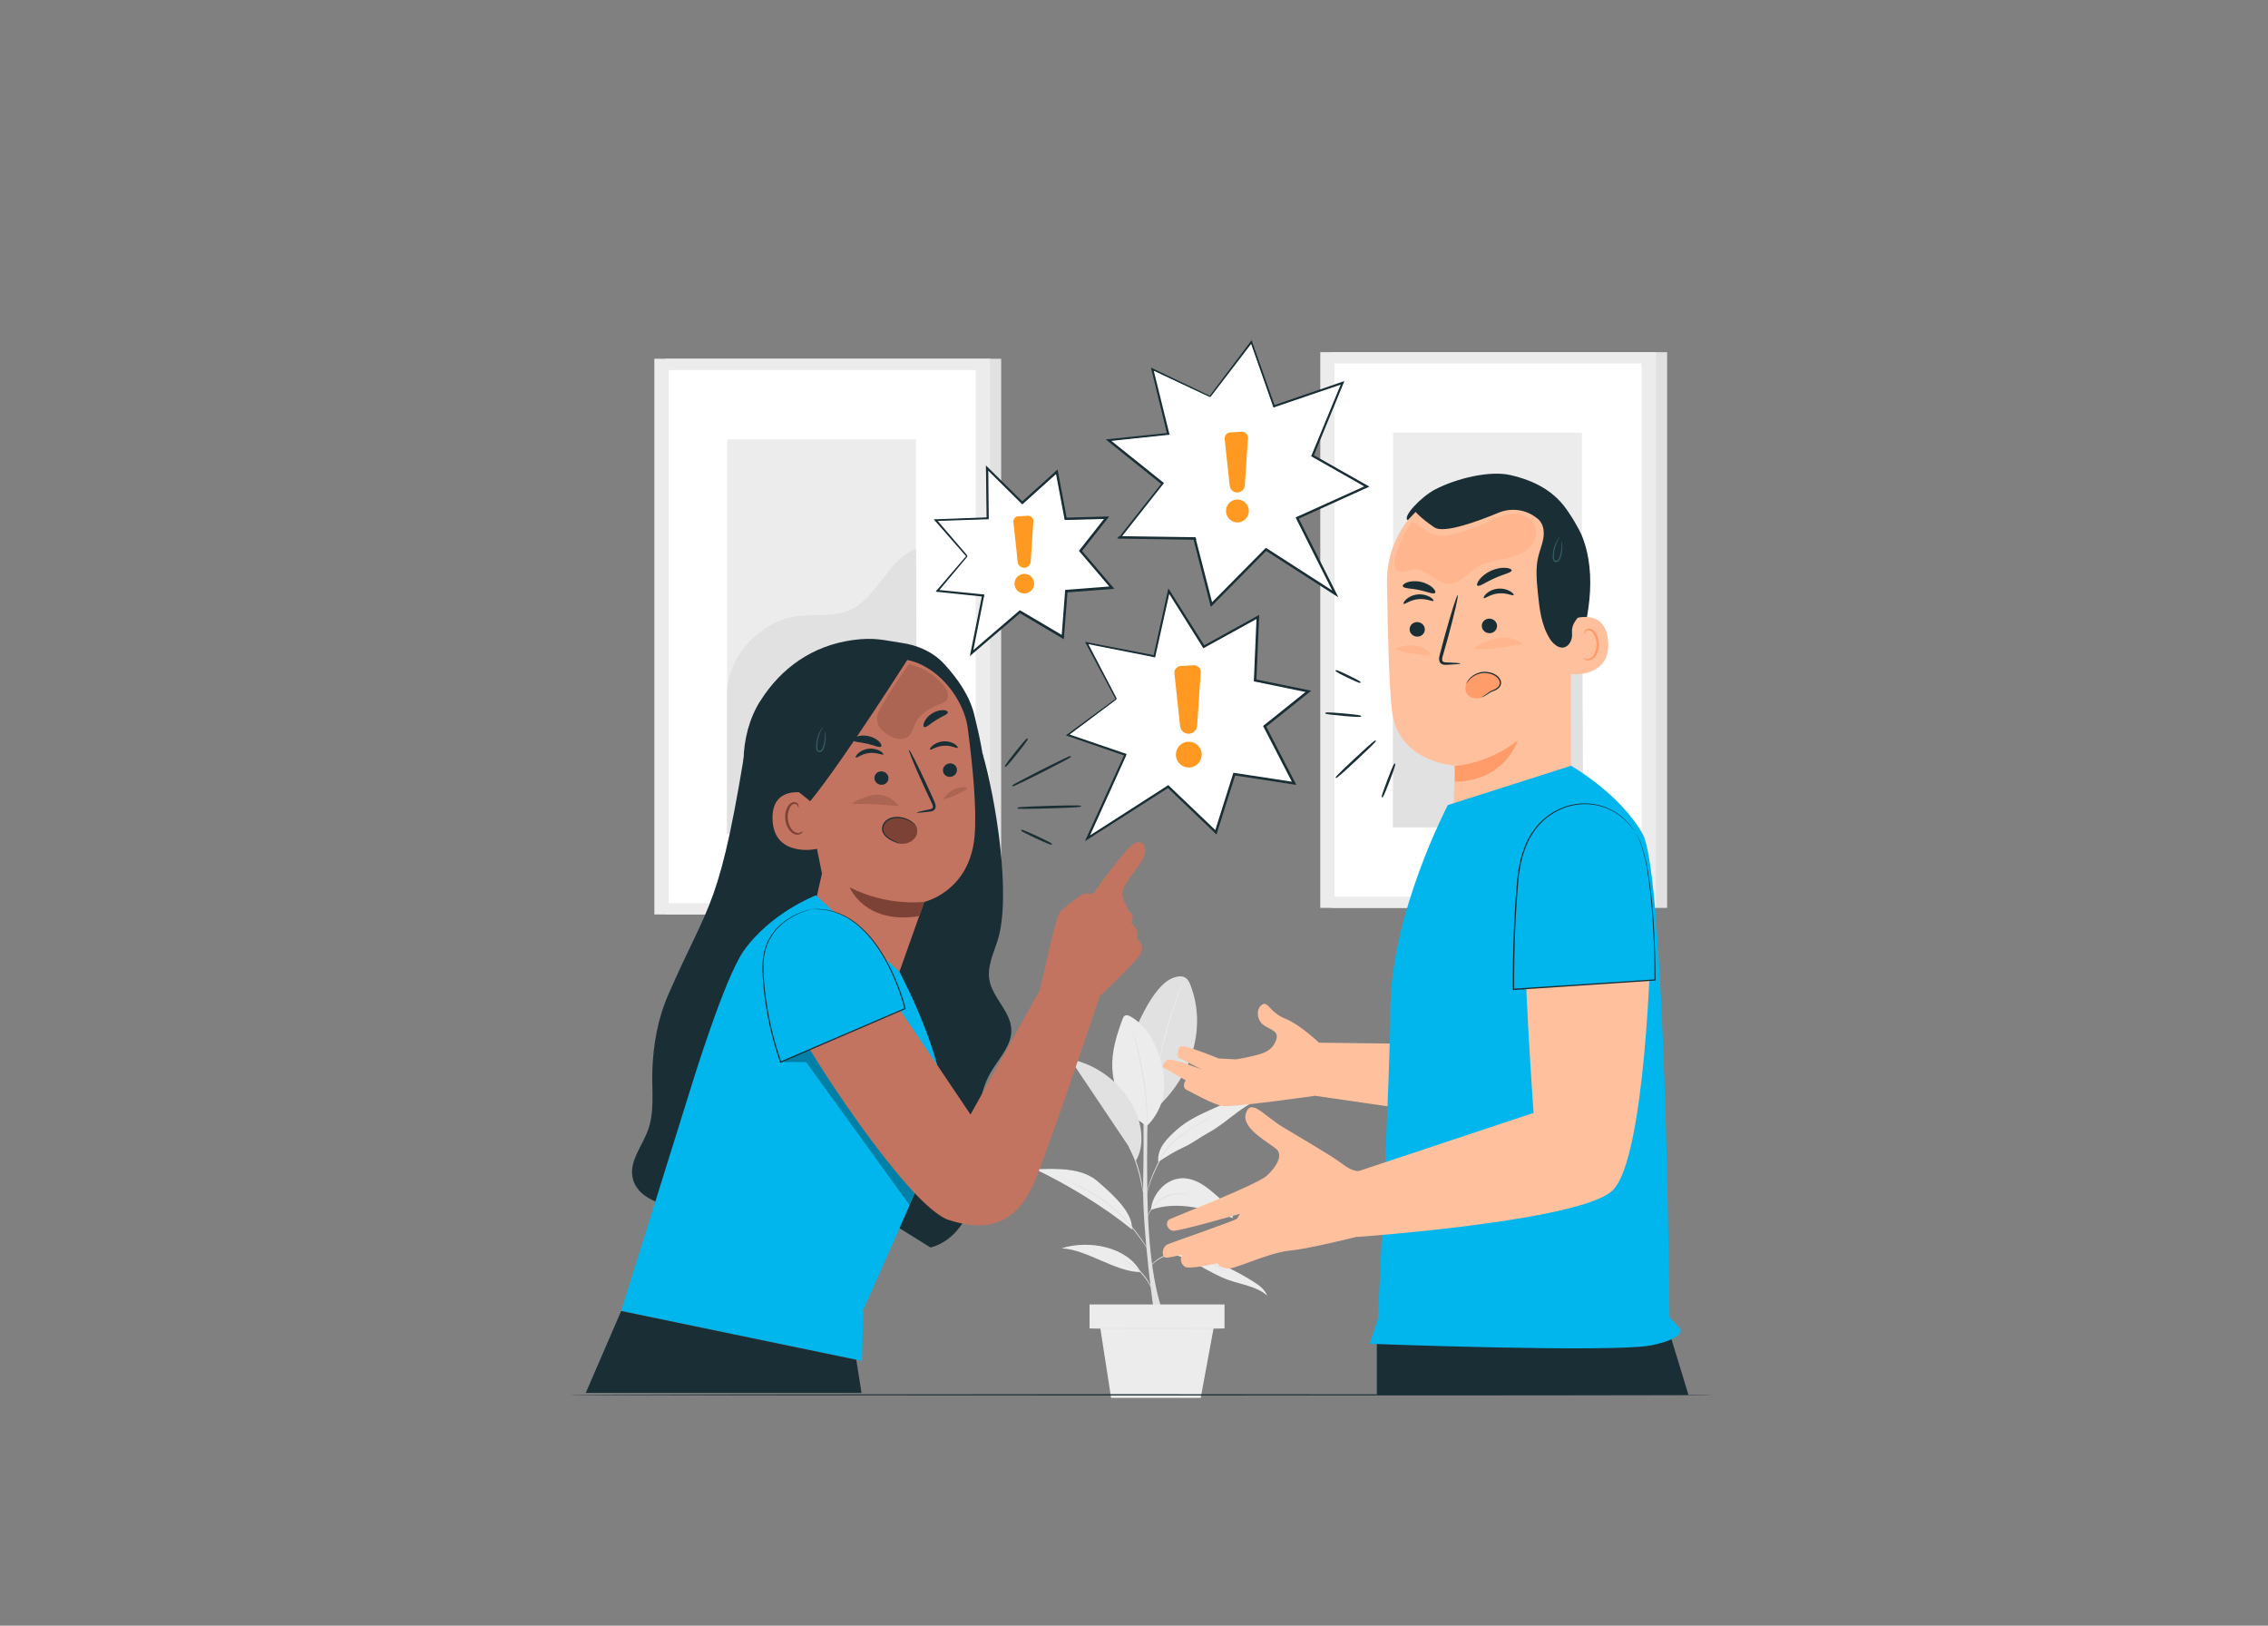 <?xml version="1.0" encoding="UTF-8"?>
<svg id="Camada_1" data-name="Camada 1" xmlns="http://www.w3.org/2000/svg" viewBox="0 0 600 430">
  <rect x="0" y="0" width="600" height="430" fill="#808080" stroke="none"/>
  <defs>
    <style>
      .cls-1 {
        fill: #ff735d;
      }

      .cls-1, .cls-2, .cls-3, .cls-4, .cls-5, .cls-6, .cls-7, .cls-8, .cls-9, .cls-10, .cls-11, .cls-12, .cls-13, .cls-14 {
        stroke-width: 0px;
      }

      .cls-2 {
        fill: #e1e1e1;
      }

      .cls-3 {
        fill: #f92;
      }

      .cls-4 {
        fill: #ffc19d;
      }

      .cls-5, .cls-15, .cls-14 {
        opacity: .3;
      }

      .cls-5, .cls-6 {
        fill: #ff9c6a;
      }

      .cls-16 {
        opacity: .4;
      }

      .cls-7 {
        fill: #7c4235;
      }

      .cls-8 {
        fill: #ececec;
      }

      .cls-9 {
        fill: #00b6ed;
      }

      .cls-10 {
        fill: #375a64;
      }

      .cls-11 {
        fill: #c27460;
      }

      .cls-12 {
        fill: #fff;
      }

      .cls-13 {
        fill: #1a2e35;
      }

      .cls-14 {
        fill: #000;
      }
    </style>
  </defs>
  <g>
    <rect class="cls-2" x="176.06" y="94.89" width="88.8" height="146.99"/>
    <rect class="cls-8" x="173.11" y="94.89" width="88.8" height="146.99"/>
    <rect class="cls-12" x="176.89" y="97.88" width="81.24" height="141.03"/>
    <g>
      <rect class="cls-8" x="192.36" y="116.2" width="49.96" height="104.38"/>
      <path class="cls-2" d="M192.36,183.64c-.12-9.75,8.65-19.27,18.31-20.63,4.6-.65,9.5.26,13.8-1.5,7.68-3.15,10.12-13.35,17.85-16.38l.35,75.44h-50.31v-36.94Z"/>
    </g>
  </g>
  <g>
    <rect class="cls-2" x="352.24" y="93.15" width="88.8" height="146.99"/>
    <rect class="cls-8" x="349.28" y="93.15" width="88.8" height="146.99"/>
    <rect class="cls-12" x="353.06" y="96.13" width="81.24" height="141.03"/>
    <g>
      <rect class="cls-8" x="368.53" y="114.46" width="49.96" height="104.38"/>
      <path class="cls-2" d="M368.53,181.9c-.12-9.75,8.65-19.27,18.31-20.63,4.6-.65,9.5.26,13.8-1.5,7.68-3.15,10.12-13.35,17.85-16.38l.35,75.44h-50.31v-36.94Z"/>
    </g>
  </g>
  <g>
    <g>
      <path class="cls-2" d="M305.37,347.76s-3.22-22.11-2.95-34.97c.27-12.86-.02-27.33-.02-27.33h1.48s-1,25.53.09,40.93c1.09,15.39,3.97,21.37,3.97,21.37h-2.57"/>
      <path class="cls-2" d="M314.95,260.59c-.3-.76-.66-1.54-1.35-1.98-.94-.6-2.17-.35-3.22.02-4.48,1.58-8.45,9.93-10.26,14.32l5.94,20.03c10.73-9.95,12.59-23.01,8.88-32.39Z"/>
      <path class="cls-8" d="M313.25,259.42s-.02.09-.09.26c-.08.19-.17.43-.29.73-.26.63-.63,1.55-1.06,2.68-.88,2.27-1.99,5.45-2.99,9.04-.99,3.58-1.68,6.88-2.1,9.28-.21,1.2-.37,2.17-.47,2.85-.05.31-.09.57-.13.78-.03.18-.05.27-.06.27,0,0,0-.1.01-.27.02-.21.05-.46.08-.78.07-.68.21-1.66.4-2.86.38-2.41,1.04-5.73,2.03-9.32,1-3.59,2.14-6.77,3.06-9.03.46-1.13.85-2.04,1.14-2.66.14-.29.25-.52.33-.71.08-.16.12-.24.13-.24Z"/>
      <path class="cls-8" d="M303.42,297.79c-5.57-3.08-8.85-8.87-9.16-15.23-.21-4.44,1.15-8.81,2.7-12.98.13-.36.29-.75.63-.94.47-.26,1.05-.03,1.52.24,4.05,2.31,6.5,6.7,7.81,11.17.87,2.98,1.32,6.11.92,9.19-.4,3.07-2.16,6.42-4.41,8.55"/>
      <path class="cls-2" d="M303.42,297.79s-.02-.09-.02-.27c0-.2,0-.46-.01-.77,0-.67-.03-1.63-.08-2.82-.11-2.38-.42-5.66-1.03-9.25-.62-3.59-1.37-6.8-1.92-9.12-.27-1.14-.5-2.07-.66-2.75-.07-.3-.13-.55-.17-.75-.04-.17-.05-.26-.04-.27,0,0,.04.09.09.25.06.19.13.44.22.74.18.64.44,1.57.74,2.73.6,2.31,1.37,5.52,1.99,9.12.62,3.6.9,6.9.97,9.29.03,1.19.03,2.16,0,2.83-.01.31-.02.57-.03.77,0,.18-.02.27-.03.27Z"/>
      <path class="cls-8" d="M309.71,331.61c5.48,1.2,10,5.07,15.29,6.95,3.5,1.24,7.46,1.68,10.25,4.13-.67-1.69-2.26-2.82-3.8-3.78-4.35-2.72-9.01-4.94-13.86-6.61-2.49-.86-5.19-1.58-7.72-.87"/>
      <path class="cls-8" d="M301.78,336.49c-6.87-.11-14.1-5.96-20.93-6.31,7.15-2.31,17.39-.42,20.93,6.31"/>
      <path class="cls-8" d="M304.46,320.02c3.49-1.26,7.32-1.32,10.98-.75,3.66.57,7.2,1.74,10.72,2.91-.35-2.38-2.28-4.17-4.09-5.76-1.36-1.19-2.74-2.39-4.3-3.31-1.56-.91-3.35-1.53-5.16-1.46-2.18.09-4.26,1.22-5.7,2.87-1.43,1.65-2.2,3.31-2.44,5.49"/>
      <path class="cls-10" d="M290.37,312.44c-4.32-3.69-10.87-3.33-16.55-3.2,8.73,4.18,18.15,9.9,25.67,16,.23-4.02-3.66-8.13-9.12-12.79Z"/>
      <path class="cls-8" d="M290.37,312.44c-4.32-3.69-10.87-3.33-16.55-3.2,8.73,4.18,18.15,9.9,25.67,16,.23-4.02-3.66-8.13-9.12-12.79Z"/>
      <path class="cls-8" d="M306.41,307.35c2.17-1.45,4.37-2.83,6.65-3.86,2.28-1.03,4.4-2.68,6.6-3.87,2.85-1.54,5.32-3.69,7.93-5.6,2.62-1.91,5.49-3.64,8.69-4.15-2.61-.54-5.34-.24-7.91.46s-5.01,1.8-7.44,2.9c-3.37,1.52-6.8,3.08-9.56,5.54-2.76,2.47-5.25,4.9-4.96,8.59"/>
      <path class="cls-2" d="M324.87,336.49s-.08-.03-.22-.09c-.16-.08-.36-.19-.6-.31-.52-.28-1.26-.68-2.19-1.15-.46-.24-.98-.5-1.53-.76-.55-.27-1.15-.54-1.78-.82-1.27-.54-2.68-1.11-4.23-1.47-1.54-.38-3.07-.46-4.4-.11-.67.16-1.3.32-1.87.56-.56.23-1.07.5-1.51.77-.88.55-1.49,1.14-1.89,1.56-.4.43-.59.69-.61.67,0,0,.04-.07.12-.2.09-.13.22-.31.41-.54.38-.45.99-1.06,1.87-1.65.44-.29.95-.57,1.52-.82.57-.25,1.22-.42,1.89-.59,1.36-.37,2.95-.29,4.51.09,1.57.37,2.99.95,4.26,1.51.63.28,1.23.56,1.78.84.55.27,1.06.53,1.52.79.93.49,1.66.92,2.16,1.22.23.14.42.26.58.35.13.08.2.13.19.14Z"/>
      <path class="cls-2" d="M296.66,333.09s.16.03.43.13c.27.09.66.26,1.12.49.92.46,2.14,1.23,3.28,2.33,1.14,1.1,1.96,2.28,2.46,3.19.25.45.43.83.53,1.1.11.27.16.42.14.42-.04.02-.3-.56-.82-1.44-.53-.87-1.36-2.02-2.48-3.1-1.12-1.07-2.3-1.86-3.19-2.35-.89-.49-1.48-.73-1.47-.77Z"/>
      <path class="cls-2" d="M281.47,312.1s.1.02.29.09c.21.08.49.17.82.29.37.14.8.3,1.3.48.51.19,1.06.47,1.68.74,2.47,1.12,5.76,3.01,8.94,5.7,1.57,1.36,2.98,2.75,4.17,4.11,1.18,1.36,2.18,2.63,2.96,3.75.78,1.11,1.38,2.04,1.79,2.68.19.3.35.55.47.74.11.17.16.26.15.27,0,0-.07-.08-.19-.24-.12-.16-.29-.4-.51-.71-.43-.62-1.05-1.53-1.85-2.63-.79-1.1-1.8-2.36-2.99-3.7-1.19-1.34-2.6-2.71-4.16-4.07-3.16-2.67-6.41-4.57-8.85-5.73-.61-.28-1.16-.57-1.66-.77-.49-.2-.92-.37-1.28-.52-.33-.14-.6-.25-.81-.34-.18-.08-.28-.12-.28-.13Z"/>
      <path class="cls-2" d="M314.77,316.16s-.2,0-.55-.07c-.19-.03-.4-.07-.63-.12-.25-.05-.53-.05-.84-.08-1.23-.09-3.03.01-4.72.93-.85.43-1.56,1.01-2.15,1.59-.59.58-1.04,1.18-1.38,1.71-.69,1.05-.9,1.82-.94,1.8-.01,0,.03-.2.14-.54.13-.33.32-.81.66-1.36.33-.55.77-1.17,1.37-1.77.59-.6,1.32-1.21,2.19-1.65,1.74-.95,3.6-1.02,4.85-.89.32.04.61.06.85.12.23.06.44.11.63.16.34.09.53.15.53.16Z"/>
      <path class="cls-2" d="M321.67,294.75s-.09.06-.26.16c-.2.11-.45.25-.77.42-.67.36-1.62.89-2.79,1.57-1.16.7-2.52,1.55-3.98,2.59-1.45,1.04-3.01,2.25-4.44,3.72-.71.74-1.36,1.51-1.82,2.35-.45.86-.88,1.7-1.27,2.5-.79,1.6-1.44,3.08-1.91,4.34-.47,1.27-.76,2.32-.93,3.06-.18.74-.24,1.15-.26,1.15,0,0,0-.11.03-.3.02-.2.07-.49.14-.86.14-.74.41-1.81.86-3.1.45-1.28,1.08-2.77,1.87-4.38.39-.81.82-1.65,1.26-2.51.47-.88,1.14-1.66,1.85-2.41,1.45-1.49,3.02-2.7,4.49-3.73,1.47-1.03,2.85-1.88,4.02-2.55,1.18-.67,2.15-1.18,2.83-1.51.32-.15.58-.28.79-.38.18-.08.28-.12.28-.12Z"/>
      <path class="cls-2" d="M302.41,315.54s-.06-.2-.14-.58c-.08-.42-.18-.95-.3-1.59-.26-1.34-.66-3.18-1.3-5.15-.63-1.98-1.4-3.7-1.96-4.94-.27-.59-.49-1.08-.67-1.47-.16-.35-.24-.54-.22-.55.02,0,.12.17.31.51.18.34.44.83.74,1.44.6,1.22,1.4,2.95,2.04,4.94.64,1.99,1.02,3.85,1.24,5.2.11.68.18,1.22.22,1.6.04.38.06.59.04.59Z"/>
      <path class="cls-2" d="M301.92,299.92c-.17-2.59-1.02-5.12-2.23-7.41-3.33-6.3-9.6-10.97-16.59-12.37,5.12,7.63,10.24,15.26,15.36,22.89l1.98,4.09c1.35-2.22,1.65-4.6,1.48-7.19Z"/>
    </g>
    <g>
      <rect class="cls-8" x="288.24" y="345.03" width="35.71" height="6.33"/>
      <polygon class="cls-8" points="290.9 350.1 293.94 369.74 317.65 369.74 321.28 350.1 290.9 350.1"/>
      <path class="cls-2" d="M323.92,351.36c0,.07-8.05.13-17.99.13s-17.99-.06-17.99-.13,8.05-.13,17.99-.13,17.99.06,17.99.13Z"/>
    </g>
  </g>
  <path class="cls-13" d="M452.94,368.94s-.26.01-.78.02c-.52,0-1.29,0-2.29.02-2.02,0-4.99.02-8.8.03-7.65.01-18.71.03-32.38.05-27.34.01-65.11.03-106.82.05-41.72-.02-79.49-.04-106.84-.05-13.67-.02-24.72-.04-32.38-.05-3.82-.01-6.78-.02-8.8-.03-1,0-1.77-.01-2.29-.02-.52,0-.78-.02-.78-.02,0,0,.26-.01.78-.02.52,0,1.29,0,2.29-.02,2.02,0,4.98-.02,8.8-.03,7.65-.01,18.71-.03,32.38-.05,27.34-.01,65.11-.03,106.84-.05,41.71.02,79.47.04,106.82.05,13.67.02,24.73.04,32.38.05,3.82.01,6.78.02,8.8.03,1,0,1.77.01,2.29.02.52,0,.78.02.78.02Z"/>
  <path class="cls-13" d="M355.33,189.35c-1.23-.11-2.38-.23-3.24-.33-1.49-.19-1.49-.24-1.47-.41.02-.17.03-.33,4.77.09,4.74.42,4.73.58,4.71.75h0c0,.09-.02.18-.73.18-.63,0-1.82-.07-4.04-.26ZM369.02,201.98h0c-.16-.06-.31-.11-2,4.33-.44,1.15-.83,2.24-1.11,3.06-.48,1.42-.43,1.44-.27,1.51.02,0,.04.01.06.01.16,0,.45-.41,1.95-4.35,1.69-4.45,1.54-4.51,1.38-4.57ZM363.8,195.86h0c-.27,0-3.49,2.96-5.38,4.73-5.28,4.92-5.17,5.03-5.05,5.16.02.02.04.04.08.04.21,0,.99-.58,5.43-4.72,1.9-1.77,5.09-4.78,5.1-5.04v-.07s-.1-.1-.1-.1h-.07ZM356.48,179.23c1.09.53,2.93,1.39,3.3,1.39.02,0,.03,0,.04,0l.07-.03.03-.06h0l.03-.07-.02-.06c-.08-.24-2.01-1.21-3.16-1.76-3.3-1.6-3.37-1.45-3.44-1.3-.07.15-.14.3,3.15,1.9Z"/>
  <path class="cls-13" d="M270.31,206.94c-1.71.82-2.16,1.02-2.33,1.02-.03,0-.04,0-.06-.01h-.06s-.02-.07-.02-.07l-.05-.05.03-.05c0-.13.26-.28,2.23-1.33,1.42-.75,3.31-1.73,5.34-2.76,2.03-1.03,3.94-1.97,5.38-2.67.69-.33,1.26-.6,1.65-.78.62-.28.75-.34.84-.17h0c.09.17-.04.24-.63.58-.38.21-.92.51-1.6.87-1.42.76-3.32,1.74-5.34,2.76-2.03,1.03-3.94,1.97-5.38,2.67ZM285.99,213.24h0c0-.19,0-.33-8.41-.09-3.04.09-8.16.27-8.34.46l-.05.05v.14s.05.05.05.05c.07.07.85.09,1.95.09,1.81,0,4.52-.07,6.41-.12,8.4-.25,8.39-.39,8.39-.58ZM277.09,222.48c-.73-.37-1.7-.84-2.75-1.33-4.06-1.88-4.12-1.74-4.19-1.58-.07.16-.1.21,1.17.85.73.37,1.7.84,2.75,1.33,2.95,1.37,3.79,1.66,4.05,1.66.1,0,.12-.04.14-.08.07-.16.1-.21-1.17-.85ZM271.91,195.47v-.07s-.12-.09-.12-.09h-.07c-.26.04-2.05,2.25-3.1,3.56-2.97,3.72-2.84,3.82-2.71,3.93h0s.04.04.08.04c.17,0,.67-.44,3.15-3.55,1.05-1.31,2.8-3.56,2.77-3.81Z"/>
  <polygon class="cls-12" points="320.06 104.98 331 90.58 336.99 107.57 355.13 101.37 347.2 120.64 361.58 128.78 343.14 137.11 353.23 157.19 334.91 145.4 320.48 160 315.99 142.54 296.16 142.25 307.45 127.95 293.22 116.54 309 114.88 304.8 97.76 320.06 104.98"/>
  <g>
    <path class="cls-13" d="M296.05,142.07l-.18.23h.29c6.31.1,12.97.2,19.83.31l-.15-.11c1.42,5.55,2.94,11.44,4.48,17.46l.07.27.2-.2c4.62-4.67,9.48-9.59,14.43-14.6l-.2.02c1.58,1.02,3.28,2.11,5,3.22,4.5,2.9,8.95,5.76,13.32,8.58l.49.31-.26-.52c-3.45-6.87-6.82-13.57-10.09-20.08l-.07.21c6.35-2.87,12.5-5.65,18.43-8.34l.26-.12-.25-.14c-4.97-2.81-9.77-5.52-14.38-8.13l.06.17c2.81-6.84,5.46-13.29,7.92-19.28l.1-.25-.26.09c-6.67,2.29-12.7,4.36-18.13,6.22l.13.06c-2.37-6.69-4.37-12.32-6.02-16.98l-.05-.13-.08.11c-3.54,4.68-6.26,8.29-8.09,10.72-.92,1.22-1.61,2.14-2.08,2.77-.47.62-.7.95-.7.95,0,0,.24-.3.71-.91.48-.62,1.18-1.53,2.1-2.74,1.86-2.43,4.61-6.03,8.18-10.7l-.13-.02c1.64,4.67,3.62,10.31,5.97,17l.03.1.1-.03c5.43-1.85,11.47-3.91,18.14-6.18l-.15-.16c-2.47,5.99-5.13,12.43-7.95,19.27l-.05.11.11.06c4.61,2.61,9.4,5.33,14.37,8.14v-.26c-5.92,2.68-12.08,5.46-18.42,8.32l-.15.07.07.14c3.27,6.51,6.64,13.21,10.09,20.08l.23-.2c-4.37-2.82-8.82-5.68-13.32-8.58-1.71-1.1-3.41-2.2-5-3.22l-.11-.07-.09.09c-4.95,5.01-9.81,9.93-14.43,14.6l.26.07c-1.55-6.02-3.06-11.91-4.49-17.46l-.03-.11h-.12c-6.87-.1-13.52-.2-19.83-.29l.11.23c3.92-4.97,7.69-9.76,11.28-14.31l.08-.1-.1-.08c-5.07-4.06-9.87-7.9-14.24-11.4l-.06.21c5.73-.61,11.06-1.18,15.78-1.68h.12s-.03-.12-.03-.12c-1.64-6.64-3.07-12.42-4.22-17.11l-.1.08c4.92,2.31,8.74,4.11,11.34,5.33,1.29.6,2.27,1.06,2.94,1.37.66.31,1,.46,1,.46,0,0-.34-.17-1.01-.49-.67-.32-1.65-.79-2.94-1.41-2.58-1.23-6.38-3.05-11.28-5.38l-.14-.07.04.15c1.14,4.7,2.55,10.48,4.17,17.13l.09-.12c-4.73.49-10.06,1.05-15.78,1.64l-.29.03.23.18c4.36,3.51,9.16,7.35,14.22,11.42l-.02-.19"/>
    <path class="cls-13" d="M320.32,160.54l-.16-.63-.09-.03.07-.07-4.38-17.05-19.44-.3-.07.09-.04-.09h-.66s.38-.5.38-.5l.07.05-.08-.17h.47s10.87-13.78,10.87-13.78l-14.11-11.33h-.13s.03-.08.03-.08l-.52-.42.67-.07.03-.09.1.08,15.37-1.6-4.07-16.72-.13-.06.1-.08-.11-.45.42.2.1-.08.03.14,14.12,6.75c.43.21.73.36.89.43.11-.14.31-.43.62-.84l2.08-2.77,8.02-10.62-.05-.14.13.02.25-.34.14.4.14.02-.09.11,5.89,16.62,17.76-6.09.05-.11.07.07.6-.21-.24.59.07.07-.12.04-7.77,18.91,14.01,7.92.1-.04v.1s.57.32.57.32l-.6.27v.1s-.1-.05-.1-.05l-17.99,8.14,9.91,19.7.11.07-.05.04.51,1.02-.96-.62-.05.04-.06-.11-18.03-11.6-14.12,14.28.02.09-.09-.03-.45.46ZM316.41,142.78l4.25,16.51,13.76-13.92-.05-.03h.1s.42-.44.42-.44l.5.32h.1s-.04.03-.04.03l17,10.94-9.42-18.76-.07.03.04-.1-.25-.5.51-.23.04-.1.03.07,17.6-7.95-13.54-7.68-.03.08-.04-.13-.45-.25.2-.48-.04-.13.08.04,7.58-18.37-17.29,5.89.04.12-.16-.08-.38.13-.13-.38-.16-.08.12-.04-5.73-16.34-10.02,13.09c-.47.61-.72.92-.72.92l-.12-.1-.07.14s-.34-.15-1-.46l-6.31-2.96-7.53-3.53,4.05,16.41h.13s-.1.12-.1.12l.1.39-.4.04-.1.14-.03-.12-14.87,1.58,13.93,11.15-.31.39.02.14-.08-.06-10.71,13.59,18.8.27-.02-.07.08.07h.58s.15.57.15.57l.09.07h-.07Z"/>
  </g>
  <path class="cls-3" d="M323.99,116.13l1.32,12.33c.11,1.01.95,1.78,1.97,1.79h0c1.07.02,1.97-.81,2.04-1.88l.83-12.49c.06-.95-.72-1.73-1.66-1.68l-3.01.17c-.9.05-1.57.85-1.48,1.74Z"/>
  <path class="cls-3" d="M330.37,135.39c-.19,2.16-2.46,3.42-4.39,2.45-1.08-.54-1.74-1.73-1.63-2.93.19-2.16,2.46-3.42,4.39-2.45,1.08.54,1.74,1.73,1.63,2.93Z"/>
  <polygon class="cls-12" points="295.31 184.89 287.5 170.1 305.41 173.6 309.23 156.37 318.49 171.09 332.78 163.2 332.07 179.99 346.16 182.88 334.6 192.13 342.38 207.2 326.54 204.77 321.67 220.17 309.03 208.08 287.68 221.76 297.71 199.65 282.48 194.42 295.31 184.89"/>
  <g>
    <path class="cls-13" d="M295.31,184.89s-.27.22-.82.63c-.56.42-1.38,1.04-2.46,1.85-2.18,1.63-5.38,4.03-9.5,7.11l-.02-.14c4.2,1.44,9.35,3.19,15.24,5.2l.11.04-.05.11c-2.92,6.45-6.28,13.9-10,22.13l-.2-.17c6.47-4.16,13.68-8.78,21.34-13.7l.1-.07.09.08c4.02,3.84,8.27,7.9,12.64,12.08l-.27.07c1.54-4.89,3.19-10.09,4.87-15.4l.04-.14.14.02c5.05.77,10.4,1.59,15.84,2.42l-.18.24c-1.31-2.53-2.71-5.24-4.12-7.97-1.23-2.38-2.45-4.75-3.67-7.1l-.06-.12.11-.09c3.92-3.13,7.78-6.22,11.57-9.25l.07.29c-4.79-.98-9.5-1.95-14.1-2.89l-.14-.03v-.14c.25-5.77.5-11.37.73-16.79l.23.14c-4.95,2.73-9.72,5.36-14.29,7.88l-.12.07-.07-.12c-3.27-5.21-6.36-10.12-9.25-14.73l.24-.04c-1.4,6.31-2.68,12.04-3.83,17.23l-.02.11-.11-.02c-7.07-1.4-13.04-2.58-17.91-3.54l.08-.11c2.53,4.83,4.47,8.54,5.78,11.05.65,1.24,1.14,2.19,1.47,2.83.33.63.49.95.49.95,0,0-.18-.33-.53-.96-.34-.64-.85-1.59-1.51-2.83-1.33-2.49-3.29-6.18-5.84-10.97l-.08-.15.16.03c4.88.95,10.85,2.1,17.92,3.48l-.13.09c1.14-5.19,2.4-10.93,3.79-17.24l.07-.31.17.27c2.9,4.6,6,9.51,9.28,14.71l-.19-.05c4.57-2.53,9.34-5.16,14.28-7.9l.24-.13v.28c-.24,5.42-.48,11.02-.72,16.79l-.13-.17c4.6.94,9.3,1.9,14.1,2.89l.35.07-.28.22c-3.79,3.03-7.65,6.12-11.57,9.25l.04-.21c1.21,2.35,2.44,4.72,3.67,7.1,1.41,2.73,2.81,5.44,4.12,7.97l.15.29-.33-.05c-5.44-.83-10.79-1.66-15.84-2.43l.18-.11c-1.68,5.31-3.33,10.51-4.87,15.39l-.08.25-.19-.18c-4.37-4.19-8.62-8.25-12.63-12.09l.19.02c-7.66,4.9-14.88,9.52-21.36,13.67l-.39.25.19-.42c3.74-8.22,7.12-15.66,10.05-22.1l.06.15c-5.88-2.03-11.02-3.81-15.22-5.26l-.14-.05.12-.09c4.12-3.04,7.33-5.4,9.51-7.01,1.09-.8,1.92-1.41,2.49-1.83.56-.41.86-.62.86-.62Z"/>
    <path class="cls-13" d="M286.99,222.56l.4-.88-.06-.05.11-.07,9.9-21.75-14.82-5.12-.11.09-.02-.13-.42-.14.36-.26-.02-.13.14.05,11.9-8.77c.36-.26.61-.44.75-.54-.08-.15-.24-.43-.46-.84l-7.3-13.7-.14-.03.07-.1-.23-.42.47.09.07-.1.07.13,17.55,3.4,3.71-16.86-.06-.1.09-.02.15-.7.38.61.09-.02-.03.12,9.06,14.36,13.87-7.67v-.1s.09.05.09.05l.57-.31-.03.65.08.05-.09.05-.69,16.33,13.67,2.8.08-.06.02.08.74.15-.59.47.02.08-.1-.02-11.23,8.98,7.58,14.68h.09s-.05.08-.05.08l.33.64-.71-.11-.05.07-.04-.09-15.39-2.36-4.73,14.93.07.06-.09.02-.19.6-.46-.44-.09.02.03-.09-12.31-11.78-21.08,13.49-.05.12-.06-.05-.81.52ZM297.86,199.98l-9.49,20.98,20.15-12.94-.05-.05h.1s.49-.31.49-.31l.42.4h.11s-.06.05-.06.05l11.98,11.44,4.59-14.53h-.06s.07-.05.07-.05l.18-.58.6.09.07-.04-.02.05,14.82,2.27-7.3-14.13-.04.03.02-.08-.29-.56.49-.39.02-.08.02.04,10.7-8.56-13.03-2.68v.06s-.06-.07-.06-.07l-.59-.12.03-.6-.06-.07h.06s.68-15.83.68-15.83l-13.51,7.45.04.07-.12-.03-.47.26-.29-.46-.11-.03.07-.04-8.7-13.85-3.62,16.26.12.02-.14.09-.09.42-.42-.08-.14.09.03-.12-17.14-3.39,7.02,13.43c.33.64.49.96.49.96l-.14.07.09.13s-.27.22-.83.63l-11.59,8.68,14.58,4.98.05-.11.06.15.4.14-.17.38.07.15-.12-.04ZM326.43,205.09l-4.03,12.75,4.04-12.75h0ZM326.87,204.83l15.11,2.32h0s-15.1-2.33-15.1-2.33h0ZM342.18,206.83h.02s-7.44-14.41-7.44-14.41h-.01s7.44,14.41,7.44,14.41ZM334.86,191.91h0s10.97-8.76,10.97-8.76h-.01s-10.96,8.76-10.96,8.76ZM332.39,180.06l13.35,2.74h0s-13.36-2.74-13.36-2.74h0ZM332.08,179.66h0s.06-1.53.06-1.53l-.07,1.53Z"/>
  </g>
  <path class="cls-3" d="M310.7,178.11l1.49,13.93c.12,1.14,1.07,2.01,2.22,2.03h0c1.21.02,2.22-.91,2.3-2.12l.94-14.1c.07-1.07-.81-1.96-1.88-1.89l-3.4.2c-1.02.06-1.78.96-1.67,1.97Z"/>
  <path class="cls-3" d="M317.9,199.87c-.22,2.44-2.78,3.86-4.96,2.76-1.22-.61-1.97-1.95-1.84-3.31.22-2.44,2.77-3.86,4.96-2.76,1.22.61,1.97,1.95,1.85,3.31Z"/>
  <polygon class="cls-12" points="255.79 147.11 247.54 137.59 261.28 137.11 261.14 123.81 270.45 133.03 279.59 124.8 281.93 137.24 292.76 136.95 285.86 145.71 294.14 155.44 282.11 156.37 281.16 168.49 269.82 161.78 257.04 172.74 260.08 157.53 248.01 156.29 255.79 147.11"/>
  <g>
    <path class="cls-13" d="M255.79,147.11s-.16.2-.49.61c-.34.41-.84,1-1.48,1.78-1.32,1.57-3.26,3.88-5.75,6.85l-.05-.13c3.33.33,7.41.74,12.07,1.21h.12s-.02.13-.02.13c-.89,4.5-1.9,9.62-3.01,15.22l-.22-.13c3.88-3.34,8.2-7.04,12.77-10.97l.08-.07.09.06c3.61,2.13,7.41,4.38,11.34,6.7l-.24.13c.3-3.85.61-7.94.94-12.13v-.14s.15-.01.15-.01c3.83-.3,7.9-.61,12.04-.93l-.12.28c-1.92-2.25-3.96-4.65-6.02-7.07-.76-.89-1.51-1.78-2.27-2.66l-.09-.11.09-.11c2.34-2.97,4.64-5.89,6.91-8.76l.14.27c-3.68.1-7.3.19-10.84.28h-.14s-.03-.13-.03-.13c-.8-4.27-1.58-8.42-2.34-12.44l.26.09c-3.17,2.85-6.22,5.59-9.14,8.22l-.1.09-.1-.1c-3.28-3.26-6.39-6.34-9.3-9.23l.23-.1c.05,4.86.09,9.29.13,13.3v.11s-.11,0-.11,0c-5.42.18-10,.33-13.75.45l.06-.13c2.67,3.11,4.73,5.5,6.12,7.13.68.8,1.2,1.41,1.56,1.83.35.41.51.62.51.62,0,0-.2-.21-.56-.62-.37-.42-.9-1.02-1.6-1.82-1.4-1.6-3.47-3.97-6.16-7.04l-.11-.13h.17c3.75-.15,8.33-.32,13.74-.52l-.11.11c-.05-4.01-.11-8.44-.17-13.3v-.32s.23.23.23.23c2.92,2.88,6.03,5.96,9.32,9.21h-.2c2.92-2.64,5.97-5.39,9.13-8.24l.21-.19.05.28c.76,4.02,1.54,8.17,2.35,12.44l-.17-.13c3.54-.09,7.15-.19,10.84-.29h.36s-.22.27-.22.27c-2.26,2.87-4.57,5.8-6.91,8.76v-.21c.75.88,1.5,1.77,2.26,2.66,2.06,2.42,4.1,4.82,6.02,7.07l.21.25-.33.03c-4.14.32-8.2.63-12.04.92l.15-.15c-.33,4.19-.65,8.28-.95,12.13l-.02.26-.22-.13c-3.93-2.33-7.73-4.58-11.33-6.72l.17-.02c-4.58,3.92-8.9,7.62-12.79,10.95l-.29.25.08-.38c1.13-5.59,2.15-10.71,3.06-15.21l.1.13c-4.66-.49-8.74-.92-12.06-1.27l-.15-.02.1-.11c2.51-2.93,4.45-5.2,5.79-6.76.66-.77,1.17-1.36,1.52-1.77.35-.4.53-.6.53-.6Z"/>
    <path class="cls-13" d="M256.58,173.52l.16-.82-.07-.04.1-.08,2.98-14.81-11.64-1.22-.09.11-.05-.12-.44-.05.29-.34-.05-.12h.14s7.23-8.41,7.23-8.41c.2-.23.35-.4.44-.5-.09-.1-.25-.27-.46-.51l-7.69-8.77h-.14s.05-.11.05-.11l-.32-.36.48-.02.05-.11.09.11,13.36-.5-.16-12.91-.09-.08.08-.04v-.72s.5.51.5.51l.09-.04v.12s9.03,8.92,9.03,8.92l8.78-7.92-.02-.1.09.03.48-.44.12.64.09.03-.07.07,2.26,11.99,10.4-.28.06-.08.04.08.76-.02-.47.6.04.08h-.11s-6.64,8.43-6.64,8.43l8,9.39h.1s-.03.07-.03.07l.47.55-.72.06-.03.08-.06-.07-11.59.89-.91,11.65.08.05-.09.05-.05.63-.54-.32-.09.04v-.09s-10.96-6.5-10.96-6.5l-12.55,10.73-.02.12-.07-.04-.63.54ZM260.3,157.83l-2.8,14.13,11.79-10.13-.06-.04h.11s.45-.4.45-.4l.51.3h.11s-.05.03-.05.03l10.52,6.21.87-11.23h-.06s.06-.06.06-.06l.05-.61.61-.05.06-.06v.06s11-.85,11-.85l-7.6-8.92-.03.04v-.08s-.41-.48-.41-.48l.39-.49v-.08s.03.04.03.04l6.22-7.89-9.75.25v.06s-.06-.06-.06-.06l-.6.02-.11-.59-.07-.06h.06s-2.16-11.51-2.16-11.51l-8.47,7.62.06.06h-.12s-.4.36-.4.36l-.38-.38h-.12s.06-.06.06-.06l-8.56-8.49.12,12.3h.12s-.12.12-.12.12v.43s-.43.01-.43.01l-.11.12v-.12s-12.96.43-12.96.43l7.35,8.57c.35.41.52.62.52.62l-.12.1.12.1s-.16.21-.49.61l-2.62,3.14-4.31,5.14,11.37,1.14.02-.12.1.13.42.04-.08.42.1.13h-.12ZM282.08,156.7l-.49,6.28.49-6.28h0ZM282.44,156.34h0s11.3-.86,11.3-.86h0s-11.29.86-11.29.86ZM286.07,145.98l7.8,9.15h.01s-7.8-9.16-7.8-9.16h0ZM286.06,145.44h0s6.43-8.15,6.43-8.15h-.01s-6.43,8.15-6.43,8.15ZM282.26,137.23h0s10.08-.27,10.08-.27l-10.08.27ZM281.39,134.38l.48,2.53-.48-2.53Z"/>
  </g>
  <path class="cls-3" d="M268.1,138.06l1.13,10.58c.09.87.82,1.53,1.69,1.54h0c.92.01,1.69-.69,1.75-1.61l.71-10.71c.05-.81-.62-1.49-1.43-1.44l-2.59.15c-.77.04-1.35.73-1.27,1.49Z"/>
  <path class="cls-3" d="M273.57,154.59c-.17,1.85-2.11,2.93-3.77,2.1-.93-.47-1.49-1.48-1.4-2.52.17-1.85,2.11-2.93,3.77-2.1.93.46,1.49,1.48,1.4,2.52Z"/>
  <g>
    <polygon class="cls-13" points="364.24 368.94 364.24 354.86 439.48 345.37 446.68 368.94 364.24 368.94"/>
    <g>
      <path class="cls-13" d="M416.75,175.83c1.58-5.65,3.14-11.33,3.72-17.17.58-5.83.16-11.87-2.11-17.28-.34-.82-3.21-6.29-4.09-6.17-.63.09,1.21,5.23.92,5.79-2.83,5.36-3.4,11.69-2.66,17.71.74,6.02,2.22,11.4,4.23,17.12"/>
      <path class="cls-4" d="M392.07,127.42l-1.35.13c-13.64,1.3-24,12.85-23.8,26.55.19,12.74.55,26.82,1.28,33.6,1.51,14.03,16.66,14.8,16.66,14.8.19,0-.49,14.37-.49,14.37l14.5.21,16.73-5.7-.04-57.62c-.13-14.7-8.8-26.88-23.5-26.34Z"/>
      <path class="cls-6" d="M384.85,202.58s8.34-.3,16.66-6.7c0,0-3.39,10.79-16.64,10.86l-.02-4.16Z"/>
      <path class="cls-13" d="M372.91,166.55c.06,1.06,1.02,1.89,2.13,1.84,1.11-.05,1.96-.94,1.9-2.01-.06-1.06-1.02-1.89-2.12-1.84-1.11.05-1.96.94-1.9,2.01Z"/>
      <path class="cls-13" d="M371.33,159.71c.27.24,1.69-1.03,3.85-1.23,2.15-.23,3.84.73,4.05.44.1-.13-.19-.58-.93-1.01-.73-.44-1.93-.81-3.28-.68-1.34.14-2.43.74-3.03,1.31-.61.57-.79,1.07-.66,1.17Z"/>
      <path class="cls-13" d="M392.01,165.64c.06,1.06,1.02,1.89,2.13,1.84,1.11-.05,1.96-.94,1.9-2.01-.06-1.06-1.02-1.89-2.13-1.84-1.11.05-1.96.94-1.9,2.01Z"/>
      <path class="cls-13" d="M392.54,158.19c.27.24,1.69-1.03,3.85-1.23,2.15-.23,3.84.73,4.05.44.1-.13-.19-.58-.93-1.01-.73-.44-1.93-.81-3.27-.68-1.34.14-2.43.74-3.03,1.31-.61.57-.79,1.07-.66,1.17Z"/>
      <path class="cls-13" d="M386.38,175.51c0-.12-1.37-.23-3.57-.3-.56,0-1.09-.06-1.22-.43-.17-.39,0-1,.21-1.67.39-1.38.8-2.83,1.23-4.35,1.69-6.19,2.86-11.26,2.61-11.33-.25-.07-1.83,4.9-3.52,11.09-.4,1.53-.79,2.98-1.16,4.37-.15.65-.44,1.39-.08,2.19.19.4.62.66.98.72.36.07.67.05.95.04,2.2-.09,3.56-.21,3.55-.33Z"/>
      <path class="cls-13" d="M390.85,154.89c.48.4,2.21-.93,4.56-1.95,2.33-1.07,4.48-1.46,4.5-2.08,0-.29-.59-.59-1.59-.67-1-.08-2.4.12-3.81.74-1.4.63-2.49,1.54-3.1,2.33-.62.8-.79,1.43-.57,1.63Z"/>
      <path class="cls-13" d="M371.13,155.11c.33.58,2.16.48,4.24.94,2.09.4,3.74,1.21,4.26.8.23-.2.07-.75-.59-1.38-.65-.63-1.82-1.29-3.25-1.59-1.43-.29-2.76-.15-3.6.18-.85.32-1.2.76-1.06,1.04Z"/>
      <path class="cls-4" d="M415.46,163.96c.23-.13,9.38-3.77,9.99,5.86.61,9.63-10.09,8.64-10.12,8.36-.03-.28.14-14.22.14-14.22Z"/>
      <path class="cls-6" d="M418.92,173.97s.18.11.47.22c.28.11.77.17,1.26-.05.99-.44,1.75-2.11,1.69-3.85-.03-.88-.27-1.7-.62-2.37-.34-.69-.83-1.15-1.34-1.21-.52-.09-.86.24-.96.52-.11.28-.04.47-.09.49-.03.03-.22-.15-.16-.55.03-.19.13-.43.34-.63.22-.2.55-.32.91-.3.75,0,1.46.65,1.85,1.38.43.74.72,1.66.75,2.65.06,1.95-.82,3.82-2.18,4.31-.67.22-1.24.05-1.55-.16-.31-.22-.38-.43-.35-.45Z"/>
      <path class="cls-13" d="M372.45,137.59c-1.61-.78,3.47-6.18,7.21-8.13,5.65-2.94,14.41-5.04,19.83-3.82,6.53,1.47,12.05,4.38,15.59,10.06,3.55,5.68,5.13,12.43,5.31,19.12.05,2.04-.04,4.18-1.04,5.96-1.23,2.2-3.74,3.69-3.47,6.62.1,1.07-.15,2.17-.84,3-1.66,1.97-3.91.33-5-1.39-2.32-3.66-2.8-8.15-3.23-12.47-.3-3.07-.59-6.2.11-9.2.38-1.63,1.06-3.19,1.35-4.84.29-1.65.14-3.5-.94-4.77-.18-.21-.46-.47-.83-.75-2.86-2.24-6.72-2.75-10.07-1.36-5.32,2.21-14.43,5.59-16.96,3.88-3.63-2.46-4.97-4.09-4.97-4.09l-2.06,2.17Z"/>
      <path class="cls-10" d="M413.14,143.23s.07.18.12.51c.05.33.08.82.05,1.43-.03.6-.13,1.32-.37,2.09-.12.37-.24.82-.61,1.16-.19.16-.44.27-.72.26-.28,0-.56-.2-.68-.45-.12-.25-.14-.5-.15-.73,0-.23,0-.45,0-.67.02-.44.07-.86.15-1.25.15-.79.4-1.47.66-2.02.26-.55.53-.96.73-1.23.2-.27.34-.4.35-.39.05.04-.41.62-.87,1.71-.23.54-.44,1.21-.58,1.98-.06.38-.11.79-.12,1.21,0,.41-.04.89.12,1.23.15.34.61.32.88.09.28-.24.41-.63.53-1,.24-.74.37-1.43.43-2.01.12-1.17,0-1.91.06-1.92Z"/>
      <g class="cls-15">
        <path class="cls-6" d="M373.61,137.85c-2,2.82-3.52,5.97-4.47,9.3-.39,1.37-.52,3.19.73,3.88,1.17.65,2.56-.23,3.88-.42,3.42-.48,5.94,3.71,9.39,3.82,2.98.09,5.06-2.78,7.59-4.35,1.98-1.23,4.34-1.67,6.63-2.14s4.64-1.03,6.5-2.44c1.86-1.41,3.1-3.9,2.37-6.11-.9-2.71-4.29-3.82-7.11-3.36-2.82.46-5.31,2.03-7.95,3.1-2.46.99-7.27,2.68-9.86,2.56-3.38-.16-4.99-2.22-7.7-3.85"/>
      </g>
      <path class="cls-5" d="M396.16,168.79c2.37-.44,5.03,0,6.76,1.68-4.07.48-9.05,1.66-13.1,1.17,1.52-1.45,4.27-2.46,6.34-2.85Z"/>
      <g class="cls-15">
        <path class="cls-6" d="M368.95,171.65c1.47-.84,3.71-1.17,5.66-.83,1.95.34,3.54,1.34,4.02,2.52-3.35-.02-6.69-.59-9.57-1.62"/>
      </g>
      <g>
        <path class="cls-6" d="M396.48,179.3c-.54-.71-1.31-1.09-2.13-1.3-1.14-.29-2.34-.17-3.43.26-.09.04-.19.08-.3.12-.99.4-1.92,1.05-2.48,1.96-.55.92-.67,2.14-.13,3.06.8,1.37,2.79,1.65,4.2.93.79-.4,1.44-1.05,2.24-1.43.88-.42,1.98-.54,2.38-1.61.25-.67.09-1.43-.34-2Z"/>
        <path class="cls-13" d="M391.88,184.48s.21-.14.6-.39c.39-.23.9-.64,1.59-1.11.34-.24.8-.39,1.22-.58.42-.2.86-.46,1.17-.85.31-.39.42-.94.23-1.45-.18-.51-.6-.96-1.09-1.28-1.01-.65-2.21-.88-3.25-.8-1.05.08-1.95.47-2.61.92-1.33.92-1.77,1.9-1.82,1.85-.02,0,.08-.25.33-.64.25-.39.68-.92,1.36-1.41.67-.49,1.61-.93,2.72-1.03,1.1-.1,2.37.13,3.47.83.54.36,1,.85,1.21,1.46.23.61.08,1.3-.3,1.75-.37.46-.85.72-1.3.92-.46.19-.87.3-1.21.52-.68.42-1.23.82-1.65,1.02-.41.21-.65.29-.66.27Z"/>
      </g>
    </g>
    <g>
      <path class="cls-4" d="M314.27,288.45c.4.15,6.73,3.79,9.34,4.12,2.61.34,24.32-2.73,24.32-2.73l1.43-13.67s-5.3-5.13-9.34-6.73c-4.04-1.6-4.46-4.54-5.97-3.79-1.51.76-1.77,3.28-.34,4.96,1.43,1.68,4.96,1.68,3.87,4.54-1.09,2.86-3.37,3.44-5.13,3.91-1.77.47-5.05,1.14-5.55,1.14s-4.54-.25-4.54-.25c0,0-8.75-3.62-9.93-3.2-1.18.42-.76,2.95-.76,2.95l6.31,3.2s-8.25-3.28-9.26-2.52-1.09,1.85-1.09,1.85l6.06,3.53s-1.43,1.94.59,2.69Z"/>
      <polygon class="cls-4" points="348.1 275.79 374.69 276.1 375.55 293.85 347.93 289.84 348.1 275.79"/>
    </g>
    <path class="cls-9" d="M383.03,212.94s-15.23,28.96-15.21,54.38c.01,14.95-3.3,81.64-3.3,81.64l-2.16,6.48s64.84,2.44,74.62.37c9.52-2.01,7.44-4.49,7.44-4.49l-2.76-2.9s-.96-117.05-7.12-127.87c-6.16-10.82-18.93-18-18.93-18l-32.57,10.39Z"/>
    <g>
      <path class="cls-4" d="M309.37,322.53c.54-.39,23.09-9.1,25.76-11.55,2.66-2.44,4-5.11,2.89-6.66-1.11-1.55-9.77-5.55-8.44-9.77,1.33-4.22,4.66.44,9.77,3.55,5.11,3.11,12.66,7.42,15.54,9.59,2.89,2.17,4.22,2.62,9.77,1.73l4.44,15.1s-20.65,5.55-27.54,6.22c-6.88.67-15.86,5.7-17.32,4.66,0,0-1.86-.18-2.09-1.27,0,0-7.56,1.72-8.71.92-1.15-.8-1.26-2.18-.74-2.92.52-.74-4.01,1.03-4.7.34-.69-.69-.52-2.75.97-3.38,1.49-.63,17.87-6.24,18.27-6.76.4-.52.74-1.26.74-1.26,0,0-16.38,4.75-17.76,4.47-1.37-.29-2.14-2.09-.87-3.02Z"/>
      <path class="cls-4" d="M357.01,310.55l48.7-16.18s-3.23-45.19-1.7-45.19h32.71s-1.3,57.65-10.21,65.78c-8.91,8.13-67.49,12.21-67.49,12.21l-2.02-16.62Z"/>
      <g>
        <path class="cls-9" d="M432.63,220.19c-7.55-11.82-24.2-9.33-29.2,3.98-.9,2.41-1.57,5.08-1.85,8.01-1.42,15.05-1.19,29.51-1.19,29.51l37.44-2.48s.18-29.11-4.57-37.94c-.2-.37-.41-.73-.63-1.08Z"/>
        <path class="cls-13" d="M432.63,220.19s.04.05.1.15c.07.11.17.27.29.47.28.4.55,1.07.94,1.92.69,1.74,1.48,4.38,2.04,7.82,1.18,6.87,1.93,16.8,1.98,28.67v.14s-.14,0-.14,0c-10.61.71-23.01,1.54-36.19,2.42-.43.03-.86.06-1.25.08h-.18s0-.17,0-.17c-.07-10.36.35-20.21,1.17-29.13.19-2.24.61-4.4,1.22-6.44.61-2.03,1.41-3.97,2.5-5.65,1.08-1.68,2.39-3.14,3.84-4.31,1.45-1.16,3.03-2.03,4.62-2.63,3.19-1.22,6.4-1.26,9.02-.67,1.32.28,2.5.75,3.53,1.26.52.24.99.55,1.44.81.43.3.85.57,1.22.88,1.48,1.18,2.43,2.32,3.02,3.12.58.81.84,1.26.84,1.26,0,0-.08-.1-.23-.31-.15-.2-.35-.52-.66-.91-.61-.78-1.57-1.9-3.05-3.06-.36-.3-.79-.56-1.21-.86-.45-.26-.91-.56-1.43-.79-1.02-.5-2.19-.95-3.5-1.22-2.59-.56-5.75-.5-8.89.71-1.56.6-3.11,1.47-4.54,2.61-1.42,1.16-2.7,2.59-3.76,4.25-1.07,1.66-1.85,3.57-2.45,5.59-.6,2.02-1.01,4.16-1.2,6.38-.8,8.9-1.21,18.75-1.14,29.09l-.18-.17c.39-.03.82-.05,1.25-.08,13.18-.86,25.58-1.68,36.19-2.37l-.14.15c-.02-11.86-.73-21.78-1.86-28.64-.54-3.44-1.3-6.07-1.95-7.81-.38-.85-.63-1.52-.9-1.93-.11-.2-.2-.36-.27-.48-.06-.11-.09-.16-.08-.17Z"/>
      </g>
    </g>
  </g>
  <g>
    <g>
      <path class="cls-13" d="M198.08,192.21c-7.66,48.75-10,45.02-21.31,70.93-2.7,6.18-3.92,12.99-4.18,19.73-.21,5.45.69,11.12-1.22,16.23-1.51,4.04-4.75,7.81-4.07,12.07.95,5.92,8.34,7.89,14.3,8.58l61.58-2.49,7.85-83.69-52.96-41.36Z"/>
      <path class="cls-13" d="M259.9,199.19c3.48,11.9,7.77,37.86,3.99,49.67-1.07,3.35-2.73,6.74-2.17,10.22.78,4.82,5.67,8.39,5.82,13.27.14,4.27-3.35,7.65-5.49,11.36-2.88,5.01-3.35,11.02-3.4,16.79-.05,5.78.23,11.66-1.36,17.22-1.59,5.55-5.52,10.86-11.13,12.24l-21.81-13.56,17.21-97.81,18.33-19.4Z"/>
      <g>
        <path class="cls-13" d="M201.09,185.48c5.62-8.93,13.95-14.7,24.4-16.17,5.9-.83,8.5.09,12.89.71,4.4.62,8.52,2.42,11.51,5.71,3.55,3.9,6.68,8.37,7.9,13.5,1.25,5.27,2.51,10.57,2.77,15.98.26,5.41-.52,10.99-3.14,15.73l-13.35,4.06c-7.5,1.19-15.11,2.39-22.67,1.58-7.56-.81-15.18-3.87-19.91-9.81-6.58-8.25-6.03-22.38-.41-31.3Z"/>
        <path class="cls-11" d="M256.02,192.58c-1.15-8.64-9.99-19.51-20.69-18.22l-4.82.04-17.29,9.48c-2.61.46-4.44,2.84-4.2,5.48l8.43,41.69-3.47,15.29,23.96,10.7,6.56-18.48s12.02-2.7,13.32-17.33c.65-7.28-.53-19.05-1.81-28.65Z"/>
        <path class="cls-13" d="M253.16,203.47c.1.98-.64,1.87-1.66,2-1.02.13-1.93-.56-2.03-1.54-.1-.98.64-1.87,1.66-2,1.02-.13,1.93.56,2.03,1.54Z"/>
        <path class="cls-13" d="M253.36,197.79c-.21.26-1.69-.69-3.69-.54-2,.11-3.39,1.24-3.63,1.01-.11-.1.09-.55.7-1.06.6-.51,1.64-1.03,2.88-1.11,1.25-.08,2.32.31,2.96.73.65.43.89.85.78.97Z"/>
        <path class="cls-13" d="M242.54,214.93c-.02-.11,1.21-.41,3.21-.81.51-.09.98-.22,1.04-.58.09-.38-.16-.91-.45-1.49-.57-1.2-1.16-2.46-1.78-3.78-2.48-5.38-4.31-9.83-4.09-9.92.22-.1,2.4,4.19,4.88,9.57.6,1.33,1.17,2.59,1.72,3.81.23.57.61,1.2.4,1.98-.11.39-.47.69-.79.8-.32.12-.61.15-.86.18-2.02.25-3.27.34-3.29.23Z"/>
        <path class="cls-7" d="M244.53,238.54s-9.7,1.3-19.75-3.83c0,0,4,9.95,18.4,7.59l1.35-3.76Z"/>
        <path class="cls-13" d="M250.76,188.43c-.07.59-1.58,1.02-3.09,2-1.54.93-2.6,2.09-3.16,1.88-.26-.11-.31-.62.01-1.35.31-.72,1.03-1.62,2.08-2.27,1.05-.65,2.17-.9,2.95-.86.79.04,1.22.31,1.2.59Z"/>
        <path class="cls-13" d="M231.33,205.9c.07.98.96,1.73,1.98,1.68,1.02-.05,1.8-.89,1.73-1.87-.07-.98-.96-1.73-1.98-1.68-1.03.05-1.8.89-1.73,1.87Z"/>
        <path class="cls-13" d="M226.4,200.36c.26.22,1.55-.97,3.54-1.18,1.99-.24,3.56.63,3.75.37.09-.12-.19-.53-.87-.92-.68-.39-1.79-.73-3.03-.59-1.24.14-2.24.71-2.79,1.24-.56.54-.72.99-.6,1.09Z"/>
        <path class="cls-13" d="M225.68,195.79c.27.54,1.88.47,3.69.91,1.82.39,3.25,1.15,3.72.78.21-.18.09-.69-.47-1.28-.55-.58-1.56-1.21-2.8-1.49-1.25-.28-2.42-.16-3.16.13-.75.29-1.08.69-.97.95Z"/>
        <path class="cls-11" d="M214.5,213.2c-.08-1.08-1.5-3.53-2.58-3.62-2.87-.25-7.99.33-7.53,7.56.62,9.87,12.13,7.5,12.13,7.21,0-.22-1.75-7.43-2.02-11.15Z"/>
        <path class="cls-7" d="M212.36,219.86s-.16.13-.45.28c-.28.15-.76.27-1.29.11-1.07-.32-2.05-1.92-2.21-3.69-.08-.9.05-1.76.33-2.49.26-.74.69-1.27,1.21-1.4.51-.15.91.14,1.05.41.15.27.1.47.15.48.03.02.2-.18.1-.58-.05-.19-.18-.42-.43-.59-.25-.18-.6-.25-.97-.19-.76.1-1.4.84-1.7,1.64-.34.81-.52,1.78-.42,2.79.19,1.99,1.32,3.78,2.78,4.11.71.14,1.27-.11,1.56-.36.29-.26.33-.49.29-.5Z"/>
        <path class="cls-13" d="M211.53,209.66l2.81,2.27c9.47-11.62,27.29-40,26.31-38.32,0,0-7.75-2.11-15.58.24-7.83,2.36-22.5,8.24-21.09,17.64,1.41,9.4,7.55,18.16,7.55,18.16Z"/>
        <g>
          <path class="cls-7" d="M242.63,219.67c.26-1.62-2.08-2.83-3.36-3.27-1.29-.43-2.74-.31-3.95.3-.85.43-1.63,1.16-1.77,2.11-.15,1.06.53,2.06,1.32,2.77,1.09.98,2.51,1.64,3.98,1.61,1.46-.03,2.94-.84,3.56-2.17.2-.42.3-.9.22-1.35Z"/>
          <path class="cls-13" d="M238.01,223.06s-.24-.03-.66-.17c-.41-.14-1.01-.35-1.72-.7-.71-.34-1.52-.93-2.04-1.88-.54-1-.19-2.4.74-3.23.95-.85,2.2-1.06,3.23-1.01,1.06.04,1.97.34,2.68.68.71.35,1.22.75,1.54,1.04.32.3.46.5.45.51-.04.05-.69-.71-2.09-1.34-.7-.31-1.59-.56-2.59-.59-.99-.02-2.15.19-2.99.95-.83.76-1.14,1.98-.69,2.85.21.44.54.79.86,1.1.32.31.67.52,1.01.71,1.36.72,2.28,1.03,2.26,1.08Z"/>
        </g>
        <path class="cls-10" d="M218.27,193.48s.07.18.12.51c.05.33.08.82.05,1.43-.03.6-.13,1.32-.37,2.09-.12.37-.24.82-.61,1.16-.19.17-.44.27-.72.26-.28,0-.56-.2-.68-.45-.12-.25-.14-.5-.15-.73,0-.23,0-.45,0-.67.02-.44.07-.86.15-1.25.15-.79.4-1.47.66-2.02.26-.55.53-.96.73-1.23.2-.27.34-.4.35-.39.05.04-.41.62-.87,1.71-.23.54-.44,1.21-.58,1.98-.06.38-.11.79-.12,1.21,0,.41-.04.89.12,1.23.15.34.61.32.88.09.28-.24.41-.63.53-1,.24-.74.37-1.43.43-2.01.12-1.17,0-1.91.06-1.92Z"/>
        <g class="cls-15">
          <path class="cls-7" d="M250.69,183.1c-.22-.74-.69-1.39-1.19-1.98-2.3-2.7-5.47-4.64-8.91-5.46l-.55.56c-2.41,3.36-4.66,6.83-6.74,10.41-.71,1.22-1.42,2.55-1.27,3.95.17,1.64,1.49,2.93,2.9,3.8.88.54,1.84.99,2.87,1.08,1.03.1,2.13-.2,2.83-.95.7-.75.92-1.81,1.32-2.76,1.14-2.68,3.79-4.44,6.53-5.42.68-.24,1.41-.48,1.87-1.03.5-.6.57-1.46.35-2.21Z"/>
        </g>
        <g class="cls-15">
          <path class="cls-7" d="M225.33,212.65c1.14-1.1,3.04-1.6,4.54-2.11,2.85-.97,6.28.19,7.96,2.7-4.15-.46-8.32-.66-12.49-.59"/>
        </g>
        <g>
          <g class="cls-16">
            <path class="cls-1" d="M249.51,211.44s.01-.02.02-.03c-.04,0-.08.02-.12.03h.1Z"/>
          </g>
          <g class="cls-15">
            <path class="cls-7" d="M255.73,208.44c-.07-.2-.32-.25-.53-.26-2.29-.08-4.57,1.23-5.68,3.24,2.11-.41,3.92-1.39,5.82-2.42.22-.12.47-.32.39-.56Z"/>
          </g>
        </g>
      </g>
    </g>
    <g>
      <path class="cls-9" d="M215.84,236.81s-12,4.62-19.12,14.72c-5.11,7.25-13.88,35.95-13.88,35.95l-18.51,59.28,63.7,13.21.33-13.5s17.91-39.92,20.55-47.35c4.65-13.08-10.97-42.09-10.97-42.09l-22.11-20.23Z"/>
      <polygon class="cls-14" points="206.54 280.92 213.25 280.92 240.64 318.78 243.33 311.95 222.41 273.27 206.54 280.92"/>
    </g>
    <g>
      <path class="cls-11" d="M212.54,274.26c-.87.22,27.39,44.86,38.49,48.44,10.82,3.48,18.43.76,23.18-11.35,4.76-12.11,17.33-49.64,17.33-49.64l-14.43-3.44-20.36,36.52-19.78-29.38-24.44,8.87Z"/>
      <path class="cls-11" d="M275.05,261.4c.66-.84,3.91-18.74,5.54-20.35,1.63-1.61,5.69-4.7,6.34-4.7h2.28s8.29-11.7,10.73-13.16c2.44-1.46,3.74.98,2.6,3.58-1.14,2.6-6.01,7.64-5.69,9.75s1.63,3.55,1.79,4.54c0,0,1.79.5.65,3.1,0,0,2.28,1.67,1.46,4.17,0,0,2.6,1.68.65,4.45-1.95,2.76-10.85,11.08-10.85,11.08l-15.49-2.43Z"/>
      <g>
        <path class="cls-9" d="M214.76,240.48s-13.16,2.35-12.93,15.51c.24,13.16,4.7,24.92,4.7,24.92l32.91-14.15s-6.58-27.46-24.68-26.28Z"/>
        <path class="cls-13" d="M214.76,240.48s.06,0,.19-.02c.14,0,.32-.01.55-.02.25,0,.55-.02.9-.03.36.02.77.05,1.24.09.93.08,2.07.3,3.37.69,1.28.44,2.71,1.07,4.16,2.02,2.91,1.89,5.85,4.99,8.31,9.04,1.24,2.02,2.4,4.26,3.43,6.68,1.03,2.43,1.97,5.02,2.69,7.8l.03.13-.12.05c-6.27,2.7-13.16,5.66-20.36,8.76-4.33,1.86-8.55,3.67-12.55,5.39l-.16.07-.06-.16c-2.27-6.44-3.58-12.72-4.24-18.42-.31-2.85-.51-5.56-.39-8.09.15-2.53.91-4.83,2.01-6.65,1.1-1.84,2.52-3.18,3.86-4.18,1.35-.99,2.64-1.64,3.71-2.1,1.07-.45,1.94-.71,2.53-.86.29-.07.52-.12.67-.15.15-.03.23-.04.23-.03,0,0-.08.02-.23.06-.16.04-.38.1-.66.18-.58.17-1.44.44-2.5.91-1.06.47-2.33,1.13-3.66,2.12-1.31,1-2.71,2.34-3.77,4.16-1.07,1.81-1.81,4.06-1.94,6.56-.1,2.49.11,5.21.43,8.04.68,5.67,2,11.94,4.26,18.34l-.22-.09c4-1.72,8.22-3.54,12.55-5.4,7.2-3.09,14.09-6.05,20.37-8.74l-.09.18c-1.46-5.49-3.59-10.39-6.04-14.41-2.43-4.03-5.33-7.13-8.19-9.02-1.43-.95-2.84-1.58-4.1-2.04-1.28-.4-2.41-.64-3.33-.73-.46-.04-.87-.08-1.23-.11-.35,0-.65,0-.9,0-.23,0-.41,0-.55,0-.12,0-.19,0-.19-.01Z"/>
      </g>
    </g>
    <polygon class="cls-13" points="154.96 368.43 164.33 346.76 226.53 359.66 227.92 368.43 154.96 368.43"/>
  </g>
</svg>